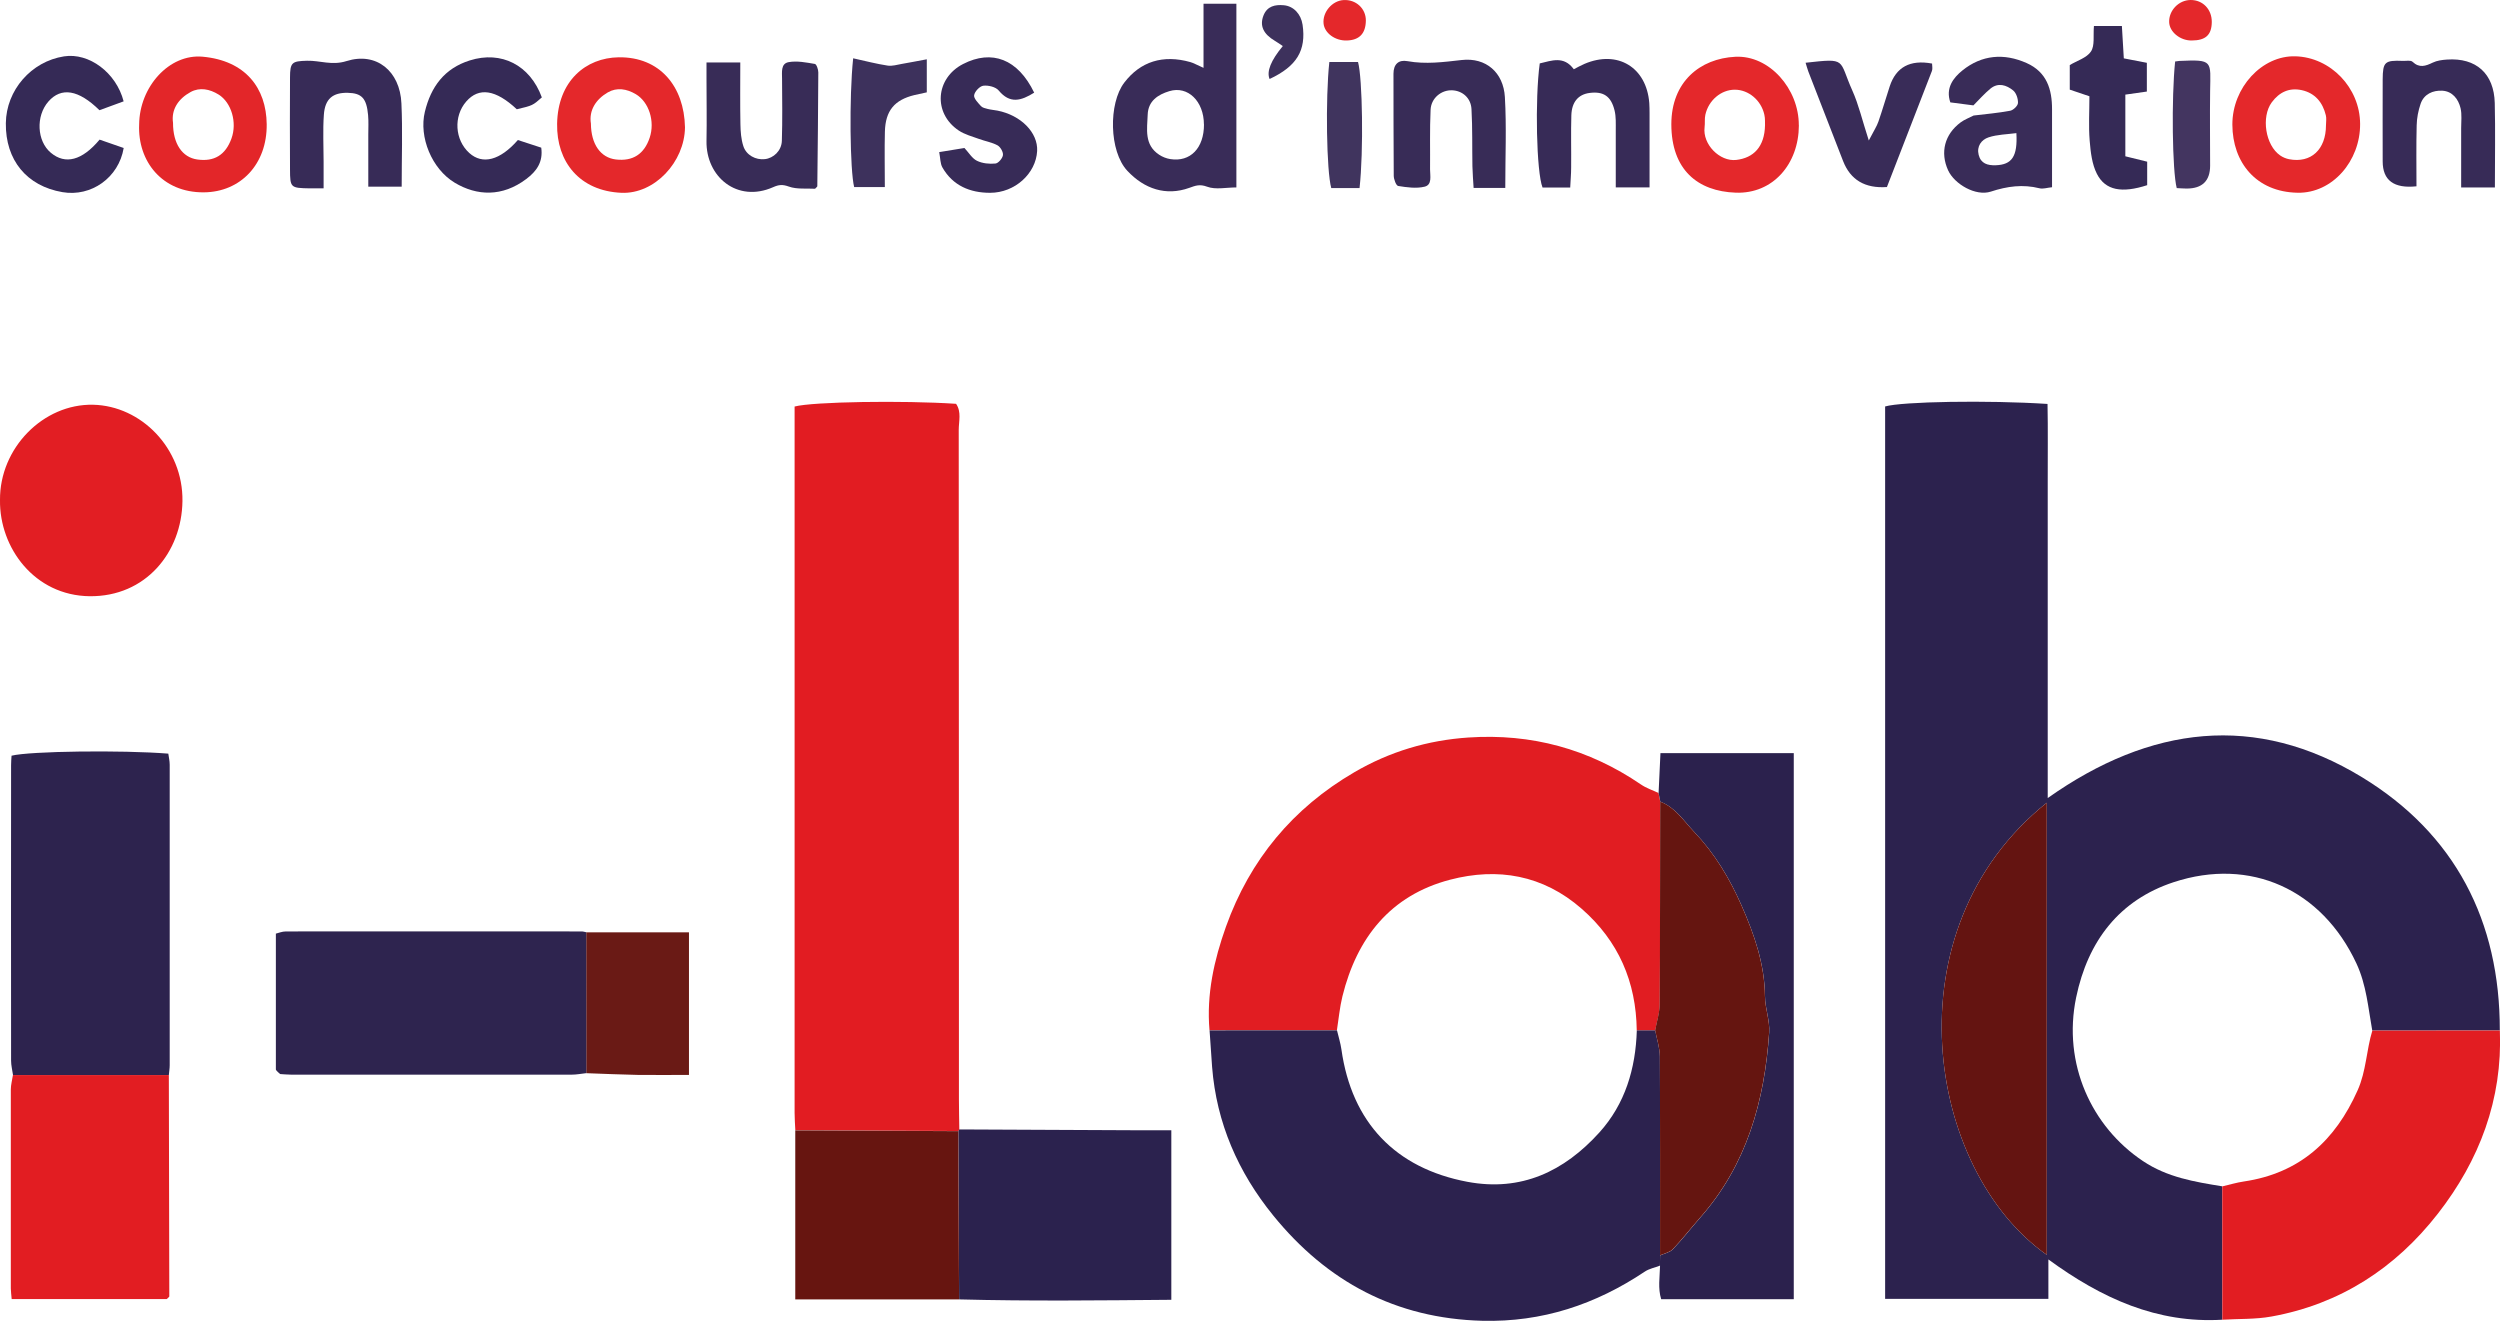 <?xml version="1.0" encoding="UTF-8"?>
<svg id="Calque_2" data-name="Calque 2" xmlns="http://www.w3.org/2000/svg" viewBox="0 0 376.54 198.93">
  <defs>
    <style>
      .cls-1 {
        fill: #2e244f;
      }

      .cls-1, .cls-2, .cls-3, .cls-4, .cls-5, .cls-6, .cls-7, .cls-8, .cls-9, .cls-10, .cls-11, .cls-12, .cls-13, .cls-14, .cls-15, .cls-16, .cls-17, .cls-18, .cls-19, .cls-20, .cls-21, .cls-22 {
        stroke-width: 0px;
      }

      .cls-2 {
        fill: #e21e23;
      }

      .cls-3 {
        fill: #e11d22;
      }

      .cls-4 {
        fill: #392c58;
      }

      .cls-5 {
        fill: #e21d22;
      }

      .cls-6 {
        fill: #e32629;
      }

      .cls-7 {
        fill: #352a56;
      }

      .cls-8 {
        fill: #433560;
      }

      .cls-9 {
        fill: #641411;
      }

      .cls-10 {
        fill: #2b224e;
      }

      .cls-11 {
        fill: #3d315c;
      }

      .cls-12 {
        fill: #6a1a15;
      }

      .cls-13 {
        fill: #372b57;
      }

      .cls-14 {
        fill: #671510;
      }

      .cls-15 {
        fill: #e4282b;
      }

      .cls-16 {
        fill: #2c224e;
      }

      .cls-17 {
        fill: #e21c22;
      }

      .cls-18 {
        fill: #651510;
      }

      .cls-19 {
        fill: #2d234e;
      }

      .cls-20 {
        fill: #2b214d;
      }

      .cls-21 {
        fill: #382c57;
      }

      .cls-22 {
        fill: #40345e;
      }
    </style>
  </defs>
  <g id="Calque_1-2" data-name="Calque 1">
    <g>
      <path class="cls-16" d="M334.72,198.77c-9.81.58-18.15-3.2-26.2-9.08v5.94h-24.59V61.22c2.5-.74,15.44-.97,24.46-.38.08,3.9.02,7.86.03,11.81,0,3.87,0,7.75,0,11.62v23.61c0,3.98,0,7.96,0,12.32,15.43-10.91,31.34-12.9,47.37-3.12,13.97,8.53,20.75,21.63,20.72,38.12-6.4,0-12.81.01-19.21.02-.61-3.41-.88-6.88-2.38-10.1-5.2-11.16-15.97-16.05-27.53-12.25-8.15,2.68-12.92,8.82-14.69,17.36-2.07,9.99,2.33,19.49,10.07,24.65,3.68,2.46,7.77,3.12,11.93,3.8,0,6.69,0,13.39.01,20.08ZM308.28,120.9c-23.98,19.21-18.03,55.44,0,68.1v-68.1Z"/>
      <path class="cls-17" d="M119.79,170.24c-.04-.87-.11-1.74-.11-2.62,0-34.49,0-68.97,0-103.46v-2.93c2.74-.73,16.35-.94,24.32-.41.84,1.22.4,2.64.4,3.95.03,33.61.02,67.22.03,100.83,0,1.5.04,3,.06,4.5l-.13.25c-8.19-.04-16.37-.08-24.56-.12Z"/>
      <path class="cls-3" d="M182.17,155.18c-.47-5.41.69-10.59,2.48-15.61,3.61-10.08,10.07-17.85,19.32-23.25,5.32-3.11,11.06-4.83,17.21-5.24,9.48-.63,18.12,1.72,25.98,7.08.8.55,1.76.86,2.64,1.28.09.44.18.87.26,1.31-.02,10.18,0,20.36-.08,30.55,0,1.3-.45,2.6-.68,3.9-.93,0-1.85,0-2.78,0-.09-7.32-2.74-13.47-8.3-18.33-5.82-5.09-12.64-6.25-19.82-4.37-8.98,2.35-14.03,8.75-16.21,17.56-.41,1.67-.56,3.4-.83,5.11-6.4,0-12.79,0-19.19.01Z"/>
      <path class="cls-16" d="M246.52,155.19c.93,0,1.85,0,2.78,0,.24,1.31.69,2.62.7,3.93.06,9.99.04,19.99.04,29.98-.01.51-.02,1.02-.03,1.53-.76.29-1.61.45-2.27.89-7.42,4.96-15.46,7.64-24.49,7.41-13.03-.34-23.4-5.9-31.49-15.87-5.27-6.49-8.54-13.92-9.2-22.37-.14-1.83-.26-3.67-.38-5.5,6.4,0,12.79,0,19.19-.01.23.96.53,1.92.67,2.89,1.55,10.98,8.13,17.89,18.98,19.93,8.11,1.52,14.57-1.58,19.86-7.42,3.89-4.3,5.47-9.62,5.65-15.37Z"/>
      <path class="cls-19" d="M1.96,161.92c-.1-.72-.29-1.45-.29-2.17-.02-14.83-.01-29.66,0-44.5,0-.49.04-.97.07-1.43,2.76-.69,16.61-.87,23.61-.31.07.52.21,1.1.21,1.68.01,15.08.01,30.16,0,45.25,0,.5-.09.99-.13,1.49-7.82,0-15.64,0-23.47,0Z"/>
      <path class="cls-5" d="M334.72,198.77c0-6.69,0-13.39-.01-20.08,1.08-.25,2.15-.58,3.25-.74,8.39-1.24,13.76-6.14,17.14-13.74,1.3-2.91,1.31-6.03,2.21-8.98,6.4,0,12.81-.01,19.21-.02.41,10.39-3.08,19.56-9.34,27.59-6.38,8.19-14.71,13.62-25.06,15.49-2.42.44-4.93.33-7.4.48Z"/>
      <path class="cls-1" d="M88.33,161.63c-.73.08-1.47.23-2.2.23-14.09.01-28.19.01-42.28,0-.61,0-1.22-.07-1.65-.09-.26-.23-.36-.3-.44-.4-.08-.09-.21-.2-.21-.3,0-6.73,0-13.46,0-20.45.38-.09.94-.33,1.51-.33,14.84-.02,29.68,0,44.53,0,.25,0,.49.08.74.13,0,7.07.01,14.14.02,21.21Z"/>
      <path class="cls-20" d="M250.01,190.62c.01-.51.02-1.02.03-1.53.65-.3,1.46-.45,1.92-.93,1.44-1.51,2.72-3.17,4.1-4.74,7.04-7.97,9.72-17.59,10.41-27.91.12-1.79-.62-3.62-.63-5.43-.05-4.87-1.61-9.33-3.53-13.69-1.79-4.06-4.01-7.8-7.13-11.08-1.6-1.69-2.82-3.68-5.11-4.56-.09-.44-.18-.87-.26-1.31.09-1.96.18-3.92.28-6h20.08v82.24h-19.97c-.51-1.63-.21-3.35-.17-5.05Z"/>
      <path class="cls-10" d="M144.48,170.11c9.22.04,18.45.09,27.67.13,1.35,0,2.71,0,4.27,0v25.53c-10.64.09-21.3.22-31.96-.06-.04-8.45-.07-16.9-.11-25.34l.13-.25Z"/>
      <path class="cls-5" d="M1.96,161.92h23.47c.03,11.11.05,22.22.07,33.33,0,.09-.16.18-.38.41H1.76c-.05-.65-.13-1.12-.13-1.59,0-9.99-.01-19.98,0-29.97,0-.73.21-1.45.32-2.18Z"/>
      <path class="cls-14" d="M144.34,170.37c.04,8.45.07,16.9.11,25.34h-24.67v-25.46c8.19.04,16.37.08,24.56.12Z"/>
      <path class="cls-2" d="M0,75.33c-.07-7.86,6.53-14.53,14.02-14.37,7.23.16,13.57,6.54,13.46,14.51-.1,7.73-5.54,14.42-13.98,14.33C5.18,89.7-.09,82.49,0,75.33Z"/>
      <path class="cls-12" d="M88.33,161.63c0-7.07-.01-14.14-.02-21.21h15.46v21.48c-2.53,0-5.1.03-7.67,0-2.59-.05-5.19-.17-7.78-.26Z"/>
      <path class="cls-4" d="M181.27,10.23V.56h4.95v27.67c-1.55,0-3.14.37-4.41-.11-1.12-.42-1.75-.16-2.7.18-3.48,1.25-6.75.17-9.31-2.57-2.77-2.95-2.85-10.16-.47-13.28,2.43-3.19,5.84-4.26,9.95-3.1.46.13.89.38,1.99.87ZM181.33,18.74c-.01-3.49-2.42-5.86-5.21-5.01-1.72.52-3.19,1.48-3.26,3.54-.08,2.18-.55,4.53,1.72,6.03.49.33,1.1.57,1.68.66,3.03.48,5.09-1.66,5.08-5.23Z"/>
      <path class="cls-21" d="M122.77,28.43c-1.28-.08-2.74.11-3.96-.33-.94-.34-1.51-.29-2.36.09-5.41,2.4-10.14-1.56-10.04-6.96.06-3.12,0-6.24,0-9.36,0-.74,0-1.48,0-2.46h5.09c0,3.14-.04,6.23.02,9.31.02,1.1.1,2.25.44,3.29.44,1.37,1.87,2.11,3.23,1.96,1.31-.14,2.52-1.26,2.57-2.75.1-3.12.05-6.24.03-9.36,0-1-.21-2.28.99-2.5,1.27-.23,2.64.05,3.95.27.25.04.52.83.52,1.27-.02,5.71-.09,11.43-.15,17.14,0,.09-.16.19-.34.39Z"/>
      <path class="cls-21" d="M226.72,28.31h-4.77c-.06-1.12-.16-2.19-.18-3.27-.05-2.87.02-5.74-.14-8.61-.09-1.69-1.38-2.77-2.91-2.83-1.62-.07-3.17,1.16-3.25,2.93-.14,2.99-.05,5.99-.08,8.99,0,.97.35,2.32-.83,2.6-1.25.3-2.67.1-3.97-.11-.31-.05-.67-1.01-.67-1.55-.05-5.12-.02-10.24-.04-15.35,0-1.46.79-2.14,2.1-1.9,2.76.5,5.42.14,8.17-.17,3.67-.42,6.3,1.89,6.51,5.58.26,4.45.06,8.93.06,13.7Z"/>
      <path class="cls-4" d="M297.21,15.87c-1.09-.14-2.19-.29-3.46-.45-.74-2.14.42-3.68,1.82-4.81,2.92-2.35,6.25-2.64,9.68-1.11,3.02,1.35,3.83,3.94,3.82,6.98-.01,3.84,0,7.67,0,11.72-.72.07-1.34.29-1.88.16-2.52-.63-4.87-.31-7.34.5-2.27.74-5.47-1.12-6.43-3.2-1.23-2.69-.54-5.43,1.89-7.23.58-.43,1.3-.69,1.95-1.03,1.84-.22,3.69-.38,5.51-.72.47-.09,1.15-.74,1.17-1.17.03-.63-.26-1.51-.73-1.89-1-.81-2.25-1.23-3.42-.27-.92.76-1.71,1.67-2.56,2.52ZM303.7,20.05c-1.41.19-2.88.2-4.2.64-1.06.35-1.81,1.34-1.48,2.64.33,1.31,1.35,1.6,2.56,1.56,2.44-.08,3.32-1.31,3.12-4.84Z"/>
      <path class="cls-15" d="M270.94,18.87c-.02,5.87-3.94,10.35-9.5,10.15-5.76-.2-9.7-3.46-9.71-10.3,0-6.4,4.32-9.91,9.65-10.17,5.12-.25,9.57,4.84,9.55,10.32ZM265.84,18.85c-.02-.34.04-.97-.1-1.57-.48-2.19-2.39-3.77-4.45-3.77-2.06,0-3.96,1.59-4.44,3.79-.13.6-.03,1.24-.11,1.85-.33,2.61,2.3,5.22,4.76,4.94,2.62-.3,4.28-1.98,4.34-5.24Z"/>
      <path class="cls-15" d="M355.47,18.65c.04,5.6-4.18,10.48-9.41,10.38-6.25-.11-9.81-4.56-9.83-10.25-.02-5.6,4.47-10.44,9.49-10.3,5.32.15,9.72,4.74,9.75,10.17ZM350.33,18.86c0-.5.1-1.02-.02-1.49-.47-1.95-1.63-3.35-3.62-3.79-1.87-.41-3.38.28-4.53,1.84-1.61,2.19-.96,6.47,1.28,8,.39.27.87.47,1.33.56,3.29.64,5.56-1.45,5.56-5.12Z"/>
      <path class="cls-6" d="M20.96,18.73c.05-5.65,4.52-10.65,9.56-10.19,6.45.59,9.59,4.71,9.65,10.17.07,6.05-3.96,10.22-9.47,10.26-6.29.05-9.99-4.69-9.74-10.24ZM26.06,18.5c-.01,3.17,1.4,5.2,3.64,5.52,2.56.37,4.26-.67,5.16-3.15.88-2.42,0-5.41-1.92-6.62-1.35-.84-2.85-1.14-4.23-.39-1.86,1.02-2.94,2.64-2.65,4.64Z"/>
      <path class="cls-15" d="M103.17,19.18c-.06,5.21-4.57,10.07-9.57,9.86-6.3-.27-9.79-4.66-9.69-10.39.11-6.45,4.31-9.95,9.28-10.02,6.19-.08,9.86,4.38,9.98,10.55ZM89,18.6c.02,3.16,1.48,5.15,3.76,5.42,2.55.3,4.26-.8,5.09-3.27.83-2.47-.11-5.39-2.08-6.56-1.38-.82-2.87-1.06-4.23-.27-1.83,1.07-2.85,2.73-2.54,4.68Z"/>
      <path class="cls-13" d="M375.77,28.24h-5.08c0-3.06,0-6.01,0-8.96,0-1,.13-2.03-.09-2.98-.33-1.4-1.25-2.56-2.76-2.64-1.39-.07-2.75.49-3.26,1.98-.35,1.03-.57,2.15-.59,3.24-.08,3.08-.03,6.16-.03,9.18q-5.09.54-5.09-3.75c0-4.11-.02-8.22,0-12.34.02-2.66.31-2.91,3.05-2.8.49.02,1.16-.13,1.44.13,1.04.99,1.97.65,3.05.13.64-.31,1.42-.41,2.15-.46,4.38-.3,7.08,2.11,7.19,6.55.1,4.11.02,8.22.02,12.72Z"/>
      <path class="cls-13" d="M248.43,28.23h-5.07c0-2.96.01-5.79,0-8.63,0-.99.05-2.02-.18-2.96-.53-2.17-1.69-2.91-3.77-2.64-1.68.22-2.68,1.35-2.74,3.37-.08,2.62,0,5.24-.03,7.86,0,.97-.09,1.93-.14,3.01h-4.17c-.91-2.27-1.16-13.27-.42-18.69,1.79-.41,3.62-1.19,5.13.88.5-.26,1.04-.57,1.61-.81,4.98-2.13,9.35.51,9.76,5.9.04.5.03,1,.04,1.5,0,3.61,0,7.23,0,11.21Z"/>
      <path class="cls-13" d="M48.75,28.37c-1.1,0-1.59,0-2.08,0-2.91-.05-2.98-.09-2.99-2.85-.02-4.61-.03-9.22,0-13.83.01-2.3.28-2.48,2.56-2.54,1.97-.05,3.74.75,5.95.05,4.5-1.42,8.06,1.51,8.27,6.37.19,4.09.04,8.2.04,12.55h-5.03c0-2.63,0-5.21,0-7.8,0-1,.06-2-.03-2.99-.23-2.53-.96-3.3-3.05-3.35-2.25-.05-3.44.89-3.61,3.29-.17,2.35-.04,4.73-.04,7.1,0,1.22,0,2.44,0,4Z"/>
      <path class="cls-7" d="M18.61,15.27c-1.23.45-2.47.9-3.63,1.33-3.16-3.11-5.76-3.51-7.69-1.31-1.92,2.19-1.74,5.96.37,7.72,2.17,1.82,4.7,1.18,7.34-1.98,1.18.41,2.42.84,3.63,1.26-.75,4.48-4.9,7.39-9.22,6.65-5.39-.92-8.6-4.83-8.53-10.39.06-4.97,3.82-9.29,8.76-10.06,3.76-.59,7.86,2.44,8.98,6.77Z"/>
      <path class="cls-7" d="M77.83,16.45c-3.16-2.96-5.7-3.35-7.6-1.17-1.95,2.23-1.74,5.79.46,7.77,1.99,1.79,4.63,1.11,7.31-1.96,1.1.36,2.26.73,3.52,1.15.3,2.15-.69,3.55-2.27,4.73-3.6,2.71-7.43,2.55-10.76.55-3.46-2.08-5.42-6.88-4.5-10.68.91-3.76,2.93-6.53,6.77-7.74,4.75-1.5,9.07.7,10.85,5.57-1.37,1.21-1.37,1.22-3.78,1.79Z"/>
      <path class="cls-13" d="M155.79,13.94c-2.04,1.28-3.69,1.71-5.37-.31-.45-.54-1.56-.81-2.31-.72-.54.06-1.3.86-1.39,1.43-.08.48.59,1.15,1.03,1.64.22.25.66.34,1.01.43.48.12.98.16,1.47.25,3.55.7,6.12,3.32,5.98,6.08-.18,3.39-3.34,6.3-7.09,6.3-3.01,0-5.61-1.07-7.18-3.82-.33-.58-.3-1.37-.48-2.31,1.4-.23,2.59-.42,3.8-.62.68.73,1.16,1.58,1.89,1.93.82.4,1.87.5,2.78.41.44-.04,1.07-.79,1.13-1.27.06-.46-.38-1.23-.82-1.47-.85-.46-1.85-.62-2.78-.96-1.04-.38-2.16-.67-3.06-1.27-3.9-2.61-3.52-7.87.66-10.02,4.33-2.22,8.25-.76,10.7,4.31Z"/>
      <path class="cls-4" d="M291,9.57c0,.37.11.78-.02,1.11-2.26,5.87-4.54,11.73-6.78,17.49q-4.94.35-6.6-3.91c-1.74-4.49-3.49-8.98-5.23-13.47-.16-.42-.27-.87-.42-1.34,6.32-.7,4.92-.54,7.05,4.21.94,2.09,1.46,4.38,2.47,7.5.77-1.49,1.21-2.14,1.45-2.85.61-1.75,1.12-3.54,1.7-5.3q1.43-4.36,6.37-3.44Z"/>
      <path class="cls-7" d="M323.4,24.35v3.54c-3.79,1.23-6.29.81-7.57-1.7-.75-1.47-.95-3.3-1.09-4.99-.18-2.21-.04-4.45-.04-6.7-1.09-.37-1.98-.67-2.96-1v-3.7c1.09-.66,2.55-1.08,3.19-2.04.6-.9.32-2.37.45-3.84h4.21c.09,1.49.18,3.05.29,4.87,1.08.21,2.23.43,3.47.67v4.33c-1.09.15-2.15.3-3.24.46v9.29c1.31.33,2.32.58,3.28.81Z"/>
      <path class="cls-11" d="M128.5,8.78c1.91.42,3.53.85,5.19,1.1.69.11,1.45-.14,2.17-.26,1.17-.2,2.34-.43,3.73-.69v4.98c-.51.11-1.19.25-1.87.41-3,.73-4.36,2.35-4.44,5.51-.07,2.72-.01,5.44-.01,8.35h-4.62c-.62-2.47-.77-13.51-.15-19.4Z"/>
      <path class="cls-8" d="M327.61,9.26c.37-.05.49-.07.61-.08,5.17-.24,4.72-.02,4.66,4.54-.05,3.74,0,7.48,0,11.22q0,3.46-3.55,3.46c-.5,0-.99-.05-1.48-.07-.67-2.58-.81-13.6-.24-19.06Z"/>
      <path class="cls-22" d="M204.78,28.33h-4.27c-.71-2.52-.89-13.48-.29-18.99h4.32c.67,2.39.85,13.43.23,18.99Z"/>
      <path class="cls-11" d="M191.22,11.9q-.71-1.7,1.99-4.96c-.4-.27-.78-.55-1.18-.78-1.76-1.04-2.34-2.29-1.72-3.85.56-1.39,1.75-1.64,3.05-1.52,1.48.13,2.59,1.33,2.83,2.94.56,3.85-.85,6.24-4.97,8.17Z"/>
      <path class="cls-15" d="M202.83,6.1c-1.75.05-3.34-1.12-3.48-2.56-.17-1.71,1.29-3.43,3.01-3.53,1.86-.11,3.37,1.27,3.36,3.08-.02,1.96-.98,2.96-2.88,3.01Z"/>
      <path class="cls-15" d="M330.06,6.1c-1.72,0-3.3-1.3-3.35-2.76-.06-1.77,1.45-3.33,3.23-3.34,1.84-.01,3.2,1.4,3.19,3.31-.02,1.96-.92,2.79-3.06,2.79Z"/>
      <path class="cls-9" d="M308.28,120.9v68.1c-18.03-12.66-23.98-48.89,0-68.1Z"/>
      <path class="cls-18" d="M250.06,120.74c2.29.88,3.5,2.87,5.11,4.56,3.12,3.28,5.34,7.02,7.13,11.08,1.92,4.36,3.48,8.81,3.53,13.69.02,1.81.75,3.64.63,5.43-.69,10.32-3.37,19.94-10.41,27.91-1.38,1.57-2.67,3.23-4.1,4.74-.46.48-1.27.63-1.92.93,0-9.99.02-19.99-.04-29.98,0-1.31-.46-2.62-.7-3.93.24-1.3.67-2.6.68-3.9.07-10.18.06-20.36.08-30.55Z"/>
    </g>
  </g>
</svg>